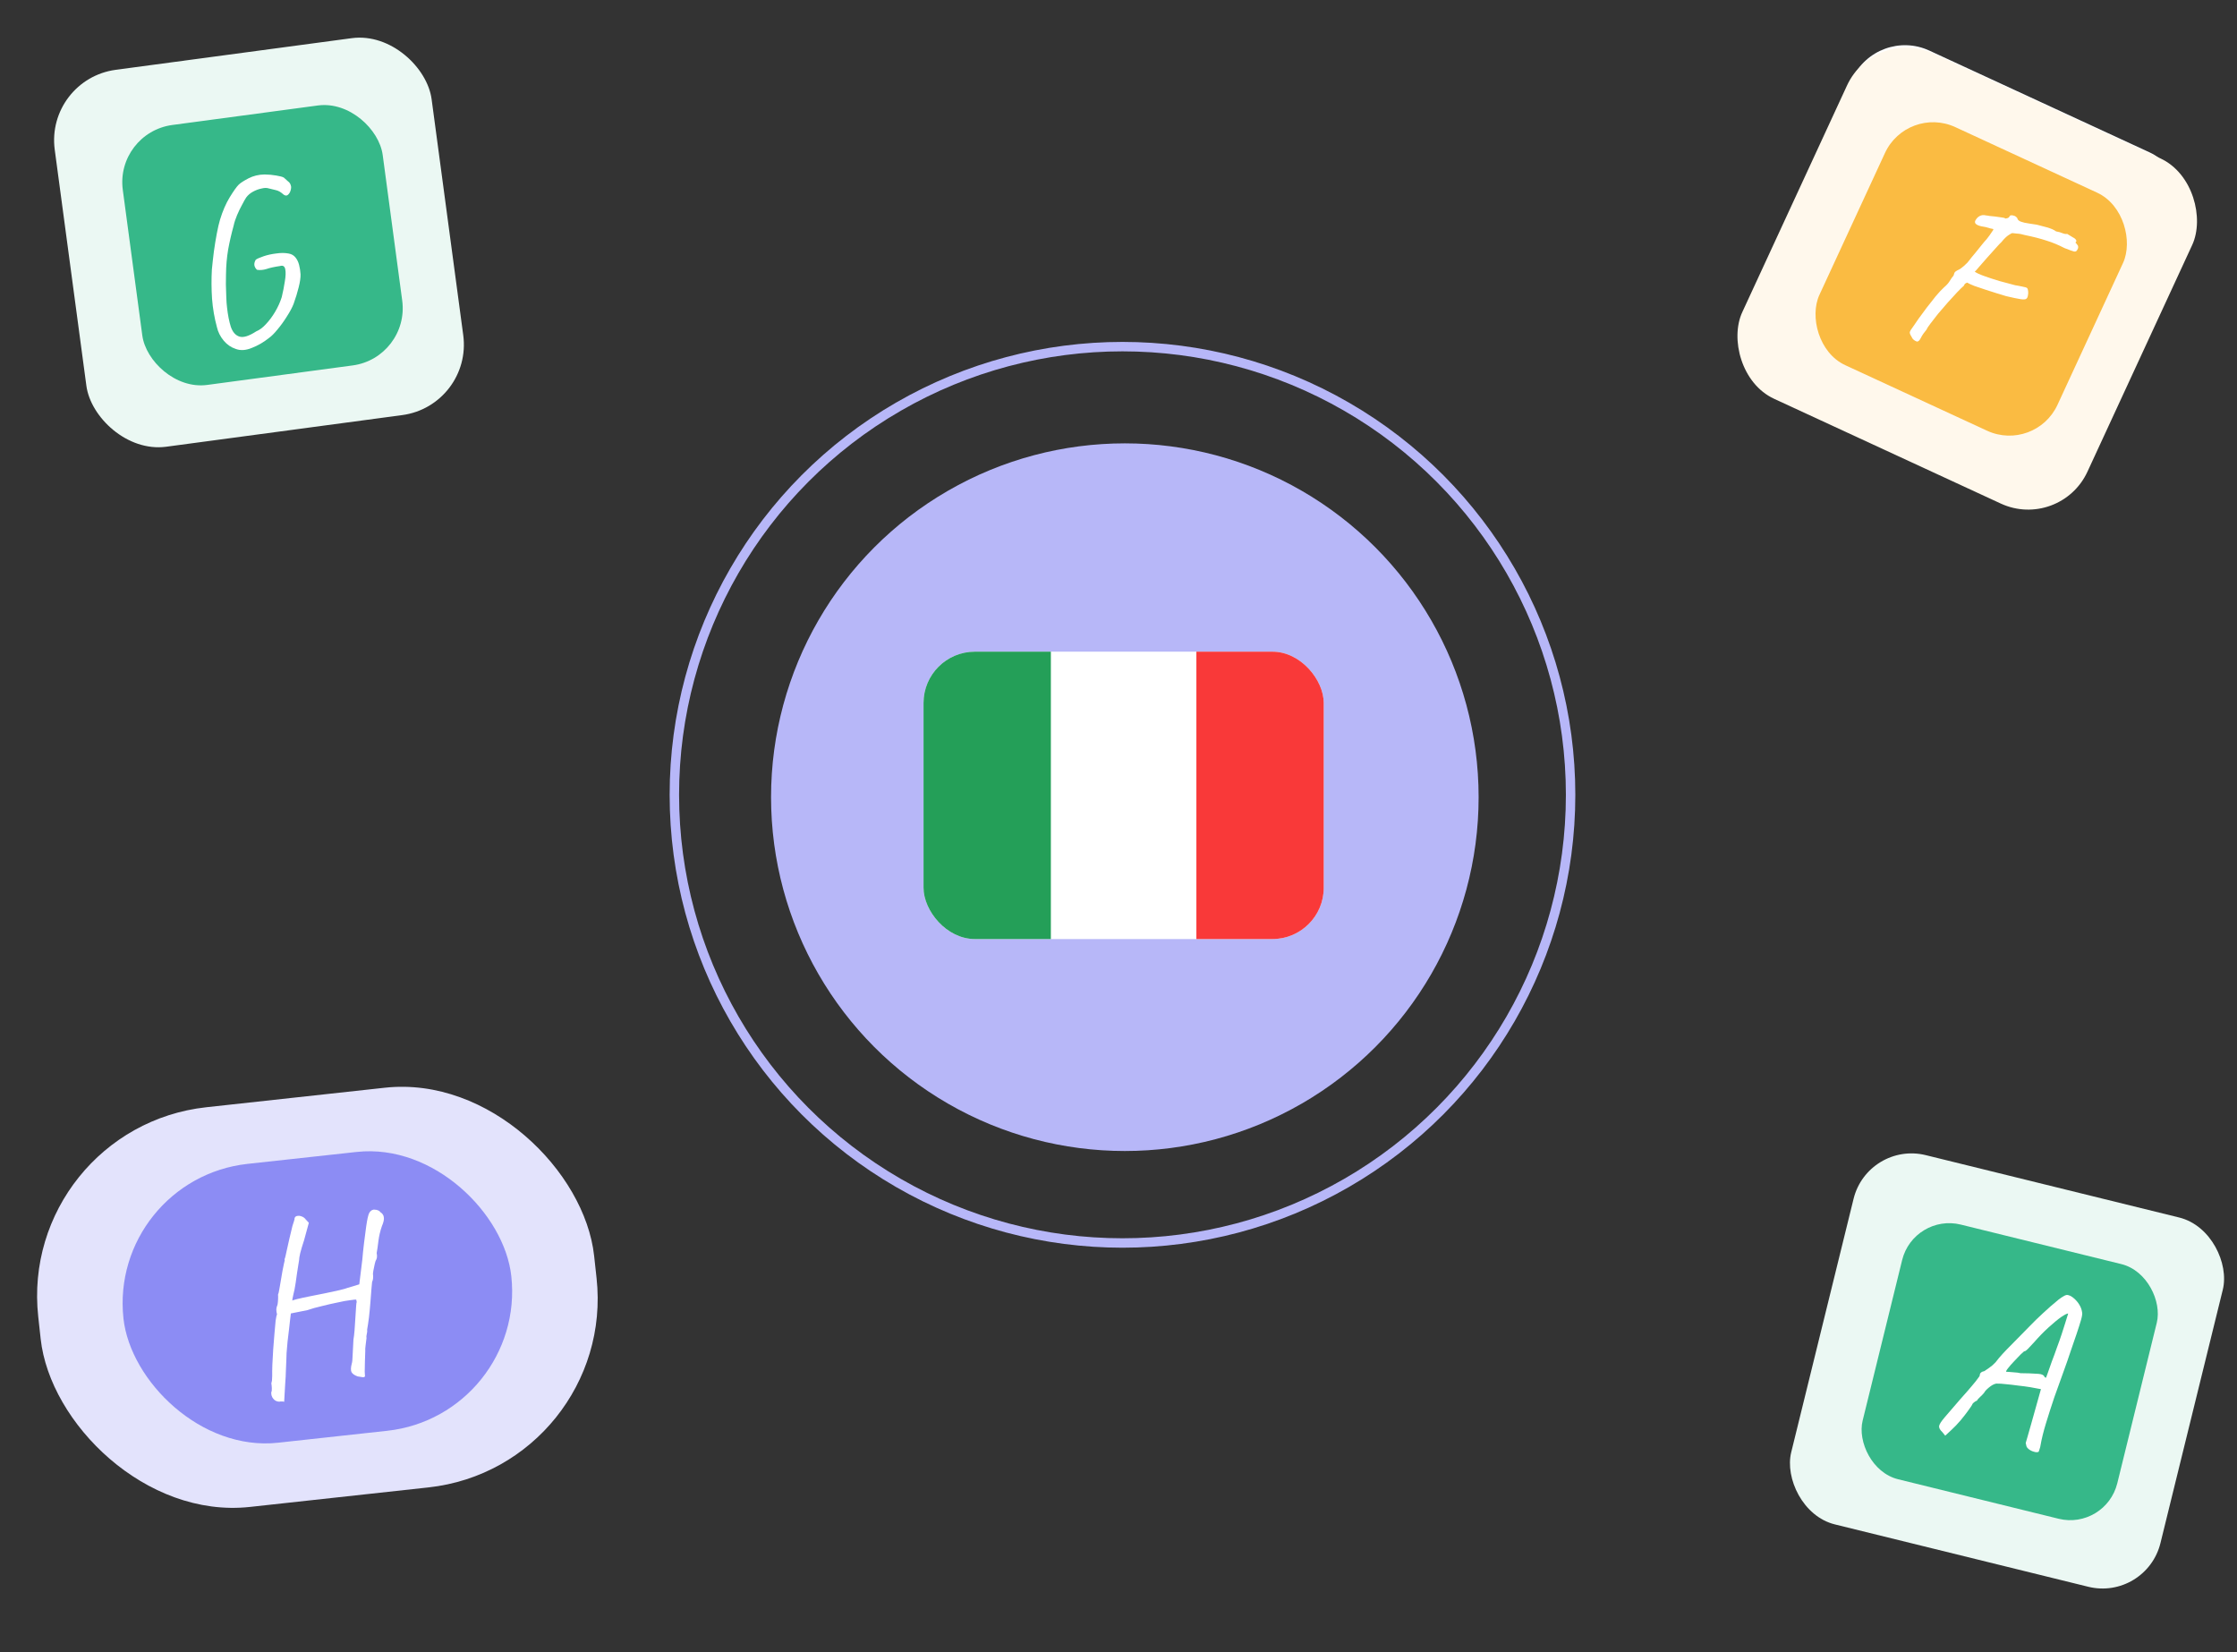 <svg width="436" height="322" viewBox="0 0 436 322" fill="none" xmlns="http://www.w3.org/2000/svg">
<rect x="0" y="0" width="436" height="322" fill="#333333" stroke="none"/>
<rect x="364.047" y="222.336" width="74.111" height="74.111" rx="11.626" transform="rotate(13.824 364.047 222.336)" fill="#EBF8F3"/>
<rect x="372.992" y="236.391" width="51.111" height="51.111" rx="9.446" transform="rotate(13.824 372.992 236.391)" fill="#36B889"/>
<path d="M378.567 279.09C378.118 278.672 377.907 278.282 377.935 277.92C377.992 277.565 378.346 277.007 378.995 276.246C379.644 275.485 380.658 274.307 382.037 272.713C383.054 271.582 383.826 270.697 384.353 270.06C384.916 269.4 385.295 268.925 385.49 268.635C385.713 268.353 385.836 268.168 385.857 268.081C385.864 267.806 385.943 267.611 386.095 267.495C386.254 267.35 386.478 267.251 386.767 267.2C386.948 267.091 387.244 266.888 387.655 266.591C388.096 266.3 388.526 265.93 388.944 265.481C389.356 264.937 389.814 264.39 390.319 263.839C390.824 263.288 391.485 262.607 392.3 261.795C393.123 260.954 394.192 259.866 395.505 258.532C396.336 257.662 397.227 256.792 398.18 255.922C399.14 255.022 400.141 254.148 401.18 253.3C401.599 252.973 401.968 252.726 402.286 252.559C402.611 252.363 402.9 252.312 403.154 252.405C403.501 252.491 403.863 252.704 404.24 253.043C404.646 253.39 404.991 253.798 405.274 254.267C405.557 254.737 405.732 255.21 405.798 255.688C405.885 255.955 405.821 256.462 405.606 257.207C405.39 257.953 405.107 258.851 404.754 259.901C404.402 260.95 404.018 262.069 403.601 263.256C403.22 264.422 402.742 265.794 402.166 267.373C401.591 268.951 400.998 270.602 400.387 272.325C399.804 274.055 399.266 275.735 398.77 277.364C398.281 278.964 397.93 280.383 397.716 281.62C397.68 281.888 397.619 282.134 397.533 282.359C397.447 282.583 397.386 282.768 397.35 282.912C397.133 283.043 396.825 283.044 396.427 282.914C396.051 282.821 395.696 282.641 395.363 282.374C395.058 282.114 394.909 281.847 394.916 281.572C394.85 281.464 394.821 281.334 394.828 281.182C394.871 281.008 394.972 280.664 395.13 280.15C395.288 279.636 395.521 278.818 395.83 277.696L397.789 270.714L397.214 270.617C396.954 270.553 396.454 270.46 395.716 270.338C394.978 270.217 394.174 270.11 393.306 270.018C392.445 269.897 391.638 269.805 390.885 269.741C390.169 269.656 389.67 269.625 389.388 269.647C389.127 269.582 388.766 269.677 388.303 269.932C387.87 270.193 387.425 270.559 386.971 271.031C386.754 271.407 386.43 271.788 385.997 272.172C385.599 272.535 385.383 272.788 385.347 272.933C385.109 273.028 384.892 273.158 384.697 273.325C384.531 273.499 384.448 273.586 384.448 273.586C384.405 273.76 384.152 274.158 383.691 274.782C383.265 275.383 382.746 276.053 382.132 276.793C381.526 277.503 380.945 278.112 380.389 278.62L379.133 279.784L378.567 279.09ZM391.021 267.332C391.021 267.332 391.173 267.339 391.477 267.353C391.81 267.374 392.186 267.405 392.606 267.448C393.062 267.469 393.463 267.522 393.811 267.608C395.099 267.62 396.028 267.65 396.6 267.699C397.179 267.72 397.57 267.755 397.772 267.805C398.004 267.863 398.196 267.956 398.348 268.086C398.428 268.26 398.508 268.372 398.588 268.422C398.696 268.48 398.75 268.509 398.75 268.509C398.794 268.458 398.92 268.136 399.128 267.542C399.337 266.948 399.596 266.213 399.905 265.337C400.243 264.468 400.574 263.567 400.897 262.633C401.257 261.677 401.566 260.801 401.825 260.005C402.09 259.179 402.292 258.553 402.428 258.126C402.593 257.583 402.744 257.098 402.881 256.671C403.024 256.215 403.096 255.987 403.096 255.987C402.923 255.944 402.467 256.169 401.73 256.663C401.023 257.163 400.192 257.849 399.239 258.719C398.286 259.589 397.358 260.543 396.456 261.579C396.031 262.058 395.634 262.482 395.265 262.852C394.897 263.221 394.641 263.388 394.496 263.352C394.424 263.396 394.185 263.614 393.781 264.005C393.413 264.375 392.998 264.81 392.536 265.31C392.081 265.781 391.695 266.224 391.378 266.637C391.068 267.021 390.949 267.253 391.021 267.332Z" fill="white"/>
<rect x="365.758" y="5.109" width="69.956" height="69.956" rx="11.319" transform="rotate(24.802 365.758 5.109)" fill="white"/>
<rect x="365.328" y="5.109" width="74.111" height="74.111" rx="12.719" transform="rotate(24.802 365.328 5.109)" fill="#FFF8EC"/>
<rect x="371.719" y="20.441" width="51.111" height="51.111" rx="10.334" transform="rotate(24.802 371.719 20.441)" fill="#FABB42"/>
<path d="M394.98 58.189C394.825 58.355 394.446 58.394 393.845 58.304C393.243 58.215 392.299 58.018 391.014 57.714C390.639 57.611 390.081 57.442 389.341 57.208C388.629 56.984 387.847 56.734 386.995 56.46C386.171 56.195 385.422 55.942 384.749 55.699C384.085 55.429 383.637 55.22 383.404 55.073C383.404 55.073 383.309 55.118 383.118 55.208C382.956 55.308 382.834 55.471 382.753 55.695C382.435 55.961 381.996 56.39 381.435 56.98C380.902 57.581 380.302 58.237 379.634 58.948C378.994 59.669 378.369 60.395 377.757 61.126C377.174 61.867 376.673 62.511 376.254 63.058C375.836 63.605 375.586 63.991 375.505 64.215C375.01 64.798 374.649 65.318 374.421 65.775C374.194 66.232 373.994 66.478 373.824 66.511C373.755 66.614 373.563 66.576 373.246 66.399C372.929 66.221 372.704 65.966 372.571 65.633C372.325 65.259 372.209 64.964 372.223 64.747C372.276 64.512 372.512 64.122 372.93 63.575C373.146 63.24 373.478 62.757 373.926 62.126C374.413 61.477 374.94 60.763 375.505 59.984C376.099 59.214 376.682 58.473 377.256 57.76C377.867 57.029 378.409 56.447 378.882 56.015C379.382 55.593 379.75 55.186 379.986 54.795C380.232 54.376 380.49 54.01 380.762 53.695C380.845 53.376 380.92 53.166 380.989 53.064C381.057 52.962 381.23 52.834 381.507 52.68C381.688 52.618 381.927 52.482 382.225 52.272C382.56 52.044 382.979 51.671 383.482 51.155C383.667 50.904 383.93 50.571 384.27 50.154C384.648 49.72 385.012 49.28 385.362 48.835C385.722 48.362 386.038 47.969 386.31 47.654C386.581 47.34 386.722 47.169 386.732 47.141C386.829 47.049 386.989 46.868 387.212 46.6C387.445 46.303 387.626 46.067 387.752 45.891C388.006 45.538 388.206 45.246 388.353 45.013C388.528 44.791 388.56 44.66 388.447 44.619C388.203 44.594 387.738 44.475 387.054 44.261C386.697 44.196 386.43 44.147 386.251 44.115C386.111 44.064 385.979 44.033 385.857 44.021C385.566 43.948 385.324 43.829 385.129 43.664C384.935 43.499 384.883 43.29 384.974 43.038C385.192 42.609 385.478 42.299 385.831 42.109C386.223 41.901 386.634 41.859 387.065 41.983C387.282 41.997 387.508 42.031 387.742 42.083C388.015 42.118 388.382 42.155 388.844 42.194C389.417 42.273 389.855 42.336 390.156 42.38C390.495 42.407 390.738 42.479 390.887 42.596C391.057 42.562 391.214 42.523 391.356 42.479C391.509 42.407 391.606 42.315 391.646 42.203C391.696 42.063 391.788 41.985 391.92 41.969C392.091 41.935 392.26 41.949 392.429 42.009C392.607 42.042 392.771 42.116 392.919 42.233C393.095 42.36 393.2 42.508 393.234 42.679C393.26 42.783 393.361 42.899 393.537 43.026C393.714 43.153 394.064 43.279 394.59 43.404C395.154 43.512 395.948 43.639 396.973 43.786C397.498 43.911 398.15 44.082 398.928 44.298C399.734 44.525 400.337 44.789 400.735 45.091C401.243 45.178 401.674 45.302 402.029 45.461C402.422 45.602 402.709 45.642 402.889 45.58C403.438 45.904 403.829 46.14 404.062 46.287C404.332 46.416 404.527 46.581 404.644 46.782C404.716 46.934 404.704 47.057 404.608 47.149C404.549 47.223 404.52 47.26 404.52 47.26C404.428 47.164 404.437 47.183 404.547 47.317C404.667 47.424 404.745 47.515 404.781 47.592C404.947 47.747 405.033 47.904 405.039 48.065C405.055 48.197 405.042 48.32 405.002 48.432C404.962 48.544 404.912 48.637 404.854 48.712C404.735 48.954 404.539 49.058 404.266 49.023C404.004 48.961 403.372 48.733 402.372 48.342C401.225 47.74 400.052 47.255 398.853 46.887C397.692 46.501 396.3 46.143 394.675 45.812C394.104 45.639 393.568 45.541 393.068 45.52C392.607 45.481 392.348 45.451 392.292 45.431C392.18 45.391 391.913 45.516 391.491 45.809C391.079 46.072 390.615 46.524 390.1 47.163C389.917 47.319 389.559 47.697 389.026 48.298C388.493 48.899 387.912 49.546 387.282 50.239C386.681 50.942 386.143 51.557 385.668 52.084C385.222 52.62 384.96 52.907 384.884 52.943C385.236 53.196 385.848 53.48 386.718 53.792C387.616 54.115 388.609 54.441 389.696 54.768C390.821 55.077 391.847 55.351 392.776 55.59C393.227 55.657 393.688 55.744 394.157 55.849C394.664 55.936 394.978 56.033 395.098 56.14C395.208 56.275 395.274 56.488 395.296 56.781C395.327 57.046 395.312 57.31 395.249 57.573C395.214 57.846 395.124 58.051 394.98 58.189Z" fill="white"/>
<rect x="8.828" y="15.445" width="74.111" height="74.111" rx="13.849" transform="rotate(-7.635 8.828 15.445)" fill="#EBF8F3"/>
<rect x="22.438" y="25.852" width="51.111" height="51.111" rx="11.252" transform="rotate(-7.635 22.438 25.852)" fill="#36B889"/>
<path d="M45.956 68.001C45.049 67.71 44.265 67.172 43.602 66.387C42.931 65.574 42.492 64.701 42.284 63.769C41.796 61.985 41.478 60.142 41.329 58.24C41.202 56.302 41.191 54.395 41.295 52.521C41.404 51.384 41.535 50.212 41.687 49.002C41.861 47.757 42.053 46.584 42.263 45.483C42.474 44.382 42.678 43.498 42.877 42.831C43.395 41.128 44.023 39.674 44.761 38.468C45.521 37.227 46.109 36.399 46.526 35.984C46.871 35.649 47.506 35.24 48.429 34.757C49.381 34.267 50.425 34.015 51.561 34.001C52.364 34.01 53.12 34.078 53.83 34.204C54.569 34.323 55.065 34.458 55.319 34.608C55.639 34.895 55.919 35.147 56.159 35.363C56.421 35.542 56.596 35.805 56.685 36.152C56.773 36.376 56.76 36.687 56.647 37.085C56.555 37.447 56.383 37.738 56.131 37.956C55.908 38.168 55.63 38.162 55.295 37.94C54.772 37.458 54.282 37.168 53.825 37.069C53.361 36.942 52.869 36.822 52.347 36.709C51.978 36.588 51.518 36.598 50.969 36.739C50.413 36.851 49.864 37.053 49.323 37.346C48.782 37.638 48.34 38.013 47.995 38.471C47.773 38.805 47.497 39.292 47.168 39.93C46.832 40.54 46.51 41.207 46.203 41.933C45.896 42.658 45.672 43.347 45.532 43.999C45.1 45.557 44.743 47.111 44.463 48.66C44.204 50.174 44.066 51.795 44.047 53.525C44.035 53.959 44.028 54.592 44.026 55.424C44.052 56.249 44.079 57.073 44.105 57.898C44.132 58.722 44.179 59.388 44.247 59.894C44.408 61.361 44.654 62.623 44.986 63.677C45.346 64.724 45.911 65.364 46.679 65.599C47.447 65.833 48.531 65.494 49.929 64.581C50.571 64.324 51.205 63.854 51.831 63.17C52.485 62.479 53.081 61.679 53.618 60.772C54.177 59.828 54.609 58.87 54.914 57.899C55.168 56.849 55.368 55.827 55.515 54.835C55.69 53.836 55.717 53.044 55.598 52.458C55.479 51.873 55.134 51.669 54.564 51.846C53.465 52.004 52.591 52.197 51.941 52.425C51.284 52.625 50.665 52.675 50.086 52.578C49.802 52.312 49.634 52.016 49.581 51.691C49.529 51.365 49.621 51.003 49.857 50.604C50.145 50.407 50.658 50.183 51.394 49.933C52.131 49.682 52.947 49.504 53.844 49.397C54.733 49.262 55.55 49.268 56.297 49.415C56.847 49.521 57.283 49.779 57.603 50.189C57.917 50.571 58.147 51.05 58.295 51.628C58.444 52.206 58.538 52.813 58.578 53.45C58.596 54.123 58.474 54.97 58.213 55.991C57.973 56.977 57.646 58.046 57.233 59.199C56.955 59.916 56.519 60.737 55.924 61.659C55.358 62.574 54.744 63.424 54.083 64.209C53.451 64.987 52.886 65.547 52.389 65.89C51.367 66.707 50.267 67.343 49.091 67.798C47.921 68.283 46.876 68.35 45.956 68.001Z" fill="white"/>
<rect x="3.43" y="219.801" width="108.992" height="78.354" rx="37" transform="rotate(-6.239 3.43 219.801)" fill="#E3E3FC"/>
<path d="M59.3 269.724C58.381 269.846 57.522 269.729 56.72 269.372C55.948 269.008 55.129 268.639 54.264 268.264C53.667 267.866 53.167 267.419 52.764 266.921C52.355 266.394 51.969 265.68 51.607 264.779C51.379 264.247 51.239 263.545 51.187 262.673C51.135 261.801 51.156 260.915 51.25 260.014C51.338 259.084 51.447 258.332 51.576 257.759C51.764 256.87 52.028 255.905 52.368 254.864C52.731 253.788 53.091 252.773 53.449 251.82C53.83 250.831 54.128 250.042 54.345 249.451C54.509 249.205 54.577 249.085 54.547 249.091C54.541 249.062 54.538 249.047 54.538 249.047C54.509 248.901 54.583 248.506 54.759 247.863C54.958 247.184 55.128 246.588 55.269 246.073C55.614 245.517 55.787 245.088 55.787 244.783C55.787 244.479 55.697 244.254 55.516 244.108C55.434 244.002 55.495 243.777 55.7 243.432C55.905 243.087 56.233 242.672 56.684 242.187C57.134 241.701 57.658 241.201 58.255 240.687C58.847 239.991 59.461 239.564 60.099 239.407C60.76 239.214 61.181 239.267 61.362 239.566C61.38 239.653 61.547 239.651 61.862 239.557C62.202 239.429 62.582 239.277 63.004 239.101C63.448 238.891 63.84 238.722 64.18 238.593C64.291 238.389 64.601 238.19 65.11 237.997C65.643 237.769 66.266 237.539 66.98 237.305C67.366 237.258 67.734 237.2 68.085 237.13C68.46 237.025 68.761 236.935 68.989 236.859C69.247 236.777 69.376 236.736 69.376 236.736C69.569 236.637 69.809 236.619 70.095 236.684C70.411 236.742 70.739 237.012 71.078 237.492C71.387 237.977 71.393 238.387 71.094 238.72C70.825 239.048 70.105 239.404 68.935 239.789C68.081 240.081 67.341 240.335 66.715 240.552C66.083 240.738 65.427 240.96 64.749 241.217C64.064 241.445 63.233 241.778 62.256 242.216C61.554 242.508 60.989 242.803 60.562 243.101C60.129 243.37 59.775 243.73 59.499 244.18C59.218 244.601 58.925 245.192 58.621 245.952C58.445 246.139 58.258 246.572 58.058 247.251C57.859 247.929 57.66 248.608 57.461 249.286C56.869 250.59 56.35 251.728 55.905 252.699C55.483 253.634 55.346 254.164 55.492 254.287C55.492 254.287 55.661 254.298 56.001 254.322C56.34 254.346 56.568 254.346 56.685 254.322C56.949 254.118 57.279 253.945 57.677 253.805C58.104 253.659 58.444 253.531 58.695 253.42C60.416 252.59 61.762 251.942 62.733 251.474C63.734 251.001 64.486 250.653 64.989 250.431C65.515 250.174 65.922 250.002 66.209 249.914C66.554 249.511 66.937 249.374 67.359 249.502C67.809 249.626 68.195 249.883 68.516 250.275C68.727 250.568 68.782 250.846 68.683 251.109C68.612 251.366 68.293 251.673 67.726 252.03C67.187 252.381 66.365 252.833 65.259 253.389C64.153 253.944 62.702 254.674 60.905 255.58C59.39 256.369 58.07 256.921 56.947 257.236C55.823 257.551 55.233 257.41 55.175 256.814C54.946 256.737 54.742 256.93 54.56 257.392C54.402 257.819 54.273 258.393 54.173 259.112C54.073 259.832 54.011 260.589 53.987 261.385C53.992 262.174 54.033 262.912 54.109 263.596C54.208 264.245 54.348 264.719 54.529 265.018C54.897 265.644 55.312 266.124 55.774 266.458C56.23 266.762 56.985 266.962 58.038 267.056C58.629 266.968 59.208 266.899 59.775 266.846C60.343 266.794 60.949 266.551 61.592 266.119C63.26 265.482 64.559 264.904 65.489 264.384C66.42 263.864 66.947 263.531 67.07 263.384C67.28 263.221 67.415 263.133 67.473 263.121C67.555 263.075 67.669 263.037 67.816 263.008C67.757 263.171 67.789 263.18 67.912 263.034C68.058 262.853 68.249 262.587 68.483 262.236C68.746 261.879 69.115 261.517 69.589 261.148C70.063 260.78 70.491 260.482 70.871 260.254C71.281 260.02 71.515 259.974 71.573 260.114C71.807 260.372 71.859 260.787 71.73 261.36C71.595 261.904 71.282 262.544 70.79 263.281C70.293 263.989 69.616 264.717 68.762 265.465C67.375 266.593 65.806 267.499 64.057 268.183C62.313 268.895 60.727 269.409 59.3 269.724ZM66.528 274.625C65.907 274.566 65.349 274.358 64.852 274.001C64.355 273.644 63.972 273.173 63.703 272.587C63.47 272.026 63.429 271.441 63.581 270.832C63.769 270.095 64.115 269.312 64.618 268.481C65.128 267.68 65.701 266.897 66.34 266.131C66.978 265.365 67.578 264.713 68.14 264.175L69.719 265.229C69.151 265.737 68.486 266.448 67.725 267.36C66.999 268.295 66.437 269.138 66.039 269.886C65.729 270.465 65.529 270.991 65.441 271.465C65.383 271.933 65.488 272.308 65.757 272.589C65.879 272.747 66.16 272.782 66.599 272.694C67.248 272.443 67.778 272.125 68.188 271.739C68.597 271.353 69.133 270.912 69.794 270.415C70.134 270.134 70.415 270.017 70.637 270.064C70.859 270.111 71.008 270.249 71.084 270.477C71.195 270.729 71.204 271.001 71.11 271.293C71.046 271.58 70.852 271.831 70.531 272.047C70.419 272.1 70.206 272.249 69.89 272.495C69.574 272.74 69.214 272.994 68.81 273.257C68.412 273.55 68.008 273.813 67.599 274.046C67.195 274.309 66.838 274.502 66.528 274.625Z" fill="white"/>
<rect x="21.094" y="229.785" width="76.042" height="54.666" rx="27.333" transform="rotate(-6.239 21.094 229.785)" fill="#8C8CF4"/>
<path d="M55.384 273.197C55.384 273.197 55.334 273.176 55.235 273.135C55.141 273.123 55.019 273.118 54.867 273.117C54.744 273.112 54.594 273.126 54.419 273.161C53.928 273.137 53.539 272.941 53.252 272.572C52.972 272.233 52.843 271.818 52.867 271.326C52.961 271.186 52.999 270.92 52.981 270.528C52.964 270.136 52.932 269.823 52.885 269.589C52.956 269.331 52.997 269.156 53.009 269.062C53.014 268.939 53.029 268.632 53.053 268.141C53.042 267.626 53.051 266.909 53.081 265.991C53.134 265.038 53.19 264.023 53.249 262.946C53.337 261.864 53.42 260.829 53.497 259.84C53.573 258.851 53.65 258.015 53.726 257.33C53.832 256.64 53.92 256.243 53.99 256.137C53.99 256.137 53.981 256.093 53.964 256.006C53.941 255.889 53.917 255.772 53.894 255.655C53.894 255.655 53.882 255.52 53.859 255.251C53.859 254.947 53.941 254.596 54.105 254.198C54.158 253.853 54.191 253.481 54.203 253.084C54.215 252.686 54.209 252.428 54.186 252.311C54.273 252.142 54.364 251.759 54.458 251.162C54.576 250.53 54.681 249.916 54.775 249.32C54.858 248.816 54.949 248.281 55.048 247.714C55.177 247.141 55.277 246.649 55.347 246.24C55.447 245.825 55.497 245.617 55.497 245.617C55.474 245.5 55.462 245.441 55.462 245.441C55.456 245.412 55.453 245.397 55.453 245.397C55.547 245.257 55.708 244.617 55.937 243.476C56.189 242.3 56.541 240.785 56.993 238.931C57.063 238.674 57.157 238.381 57.274 238.054C57.391 237.726 57.438 237.504 57.415 237.387C57.514 237.124 57.699 236.981 57.968 236.957C58.231 236.905 58.512 236.94 58.81 237.063C59.138 237.18 59.407 237.385 59.617 237.678L60.196 238.293L59.246 241.767C58.941 242.679 58.695 243.504 58.508 244.241C58.349 244.972 58.282 245.396 58.305 245.513C58.305 245.513 58.264 245.765 58.182 246.268C58.1 246.771 58.006 247.368 57.9 248.058C57.794 248.748 57.706 249.374 57.636 249.935C57.495 250.906 57.336 251.714 57.16 252.357C57.014 252.995 56.952 253.372 56.975 253.489C56.964 253.43 57.277 253.322 57.914 253.165C58.552 253.007 59.368 252.829 60.363 252.631C61.358 252.433 62.367 252.231 63.391 252.027C64.438 251.788 65.357 251.59 66.147 251.432C66.96 251.24 67.507 251.085 67.788 250.968L70.026 250.294L70.617 245.477C70.687 244.611 70.796 243.555 70.943 242.309C71.09 241.063 71.228 240.001 71.357 239.124C71.557 237.685 71.757 236.778 71.956 236.404C72.155 236.03 72.43 235.808 72.781 235.738C72.869 235.72 72.992 235.726 73.15 235.755C73.331 235.75 73.506 235.791 73.676 235.879C73.869 235.931 74.012 236.04 74.106 236.204C74.521 236.455 74.755 236.789 74.807 237.204C74.889 237.614 74.763 238.202 74.429 238.968C74.118 239.851 73.895 240.793 73.76 241.793C73.648 242.758 73.534 243.557 73.416 244.188C73.487 244.539 73.501 244.841 73.46 245.092C73.413 245.315 73.343 245.496 73.249 245.636C73.202 245.706 73.129 245.949 73.029 246.364C72.929 246.78 72.844 247.192 72.774 247.601C72.703 248.011 72.677 248.26 72.695 248.347C72.735 248.552 72.741 248.81 72.712 249.12C72.682 249.43 72.621 249.655 72.527 249.795C72.503 249.982 72.459 250.447 72.394 251.19C72.33 251.933 72.262 252.814 72.191 253.831C72.114 254.82 72.02 255.797 71.909 256.762C71.791 257.698 71.674 258.482 71.556 259.114C71.597 259.318 71.576 259.596 71.494 259.947C71.406 260.269 71.386 260.547 71.432 260.781C71.385 261.155 71.326 261.623 71.256 262.185C71.185 262.746 71.165 263.1 71.194 263.246C71.182 263.948 71.158 264.668 71.122 265.405C71.116 266.136 71.104 266.762 71.086 267.283C71.103 267.827 71.121 268.143 71.138 268.231C71.045 268.371 70.872 268.421 70.621 268.379C70.369 268.338 70.071 268.291 69.725 268.239C69.106 268.028 68.699 267.744 68.506 267.387C68.349 267.053 68.364 266.518 68.551 265.781C68.651 265.518 68.713 264.912 68.736 263.965C68.784 262.982 68.834 262.014 68.887 261.06C68.975 260.586 69.049 259.963 69.108 259.191C69.161 258.39 69.214 257.588 69.267 256.787C69.314 255.956 69.359 255.263 69.4 254.707C69.436 254.122 69.477 253.795 69.523 253.725C69.5 253.608 69.48 253.505 69.462 253.417C69.445 253.33 69.436 253.286 69.436 253.286C69.366 253.239 68.991 253.268 68.313 253.373C67.628 253.448 66.792 253.6 65.803 253.828C64.808 254.026 63.776 254.262 62.705 254.537C61.657 254.776 60.721 255.039 59.896 255.325C59.575 255.389 59.209 255.462 58.799 255.543C58.39 255.625 58.068 255.689 57.834 255.736C57.512 255.8 57.234 255.855 57 255.902C56.795 255.943 56.693 255.963 56.693 255.963C56.681 256.057 56.64 256.385 56.57 256.946C56.499 257.508 56.423 258.192 56.34 258.999C56.252 259.777 56.155 260.587 56.049 261.43C55.967 262.237 55.902 262.98 55.855 263.659C55.831 264.302 55.816 264.761 55.81 265.036C55.798 265.586 55.769 266.276 55.721 267.107C55.703 267.932 55.659 268.777 55.588 269.643C55.553 270.532 55.508 271.301 55.455 271.951C55.431 272.594 55.408 273.01 55.384 273.197Z" fill="white"/>
<circle cx="218.776" cy="154.893" r="87.341" stroke="#B7B7F8" stroke-width="1.839"/>
<circle cx="219.235" cy="155.356" r="68.954" fill="#B7B7F8"/>
<mask id="mask0_9304_100152" style="mask-type:alpha" maskUnits="userSpaceOnUse" x="150" y="86" width="139" height="139">
<circle cx="219.235" cy="155.356" r="68.954" fill="#D9D9D9"/>
</mask>
<g mask="url(#mask0_9304_100152)">
</g>
<g clip-path="url(#clip0_9304_100152)">
<g clip-path="url(#clip1_9304_100152)">
<rect x="180" y="127" width="78" height="56.727" rx="7.091" fill="white"/>
<path fill-rule="evenodd" clip-rule="evenodd" d="M180 127H204.818V183.727H180V127Z" fill="#249F58"/>
<path fill-rule="evenodd" clip-rule="evenodd" d="M233.18 127H257.998V183.727H233.18V127Z" fill="#F93939"/>
</g>
</g>
<defs>
<clipPath id="clip0_9304_100152">
<rect x="180" y="127" width="78" height="56" rx="10" fill="white"/>
</clipPath>
<clipPath id="clip1_9304_100152">
<rect x="180" y="127" width="78" height="56.727" rx="7.091" fill="white"/>
</clipPath>
</defs>
</svg>
